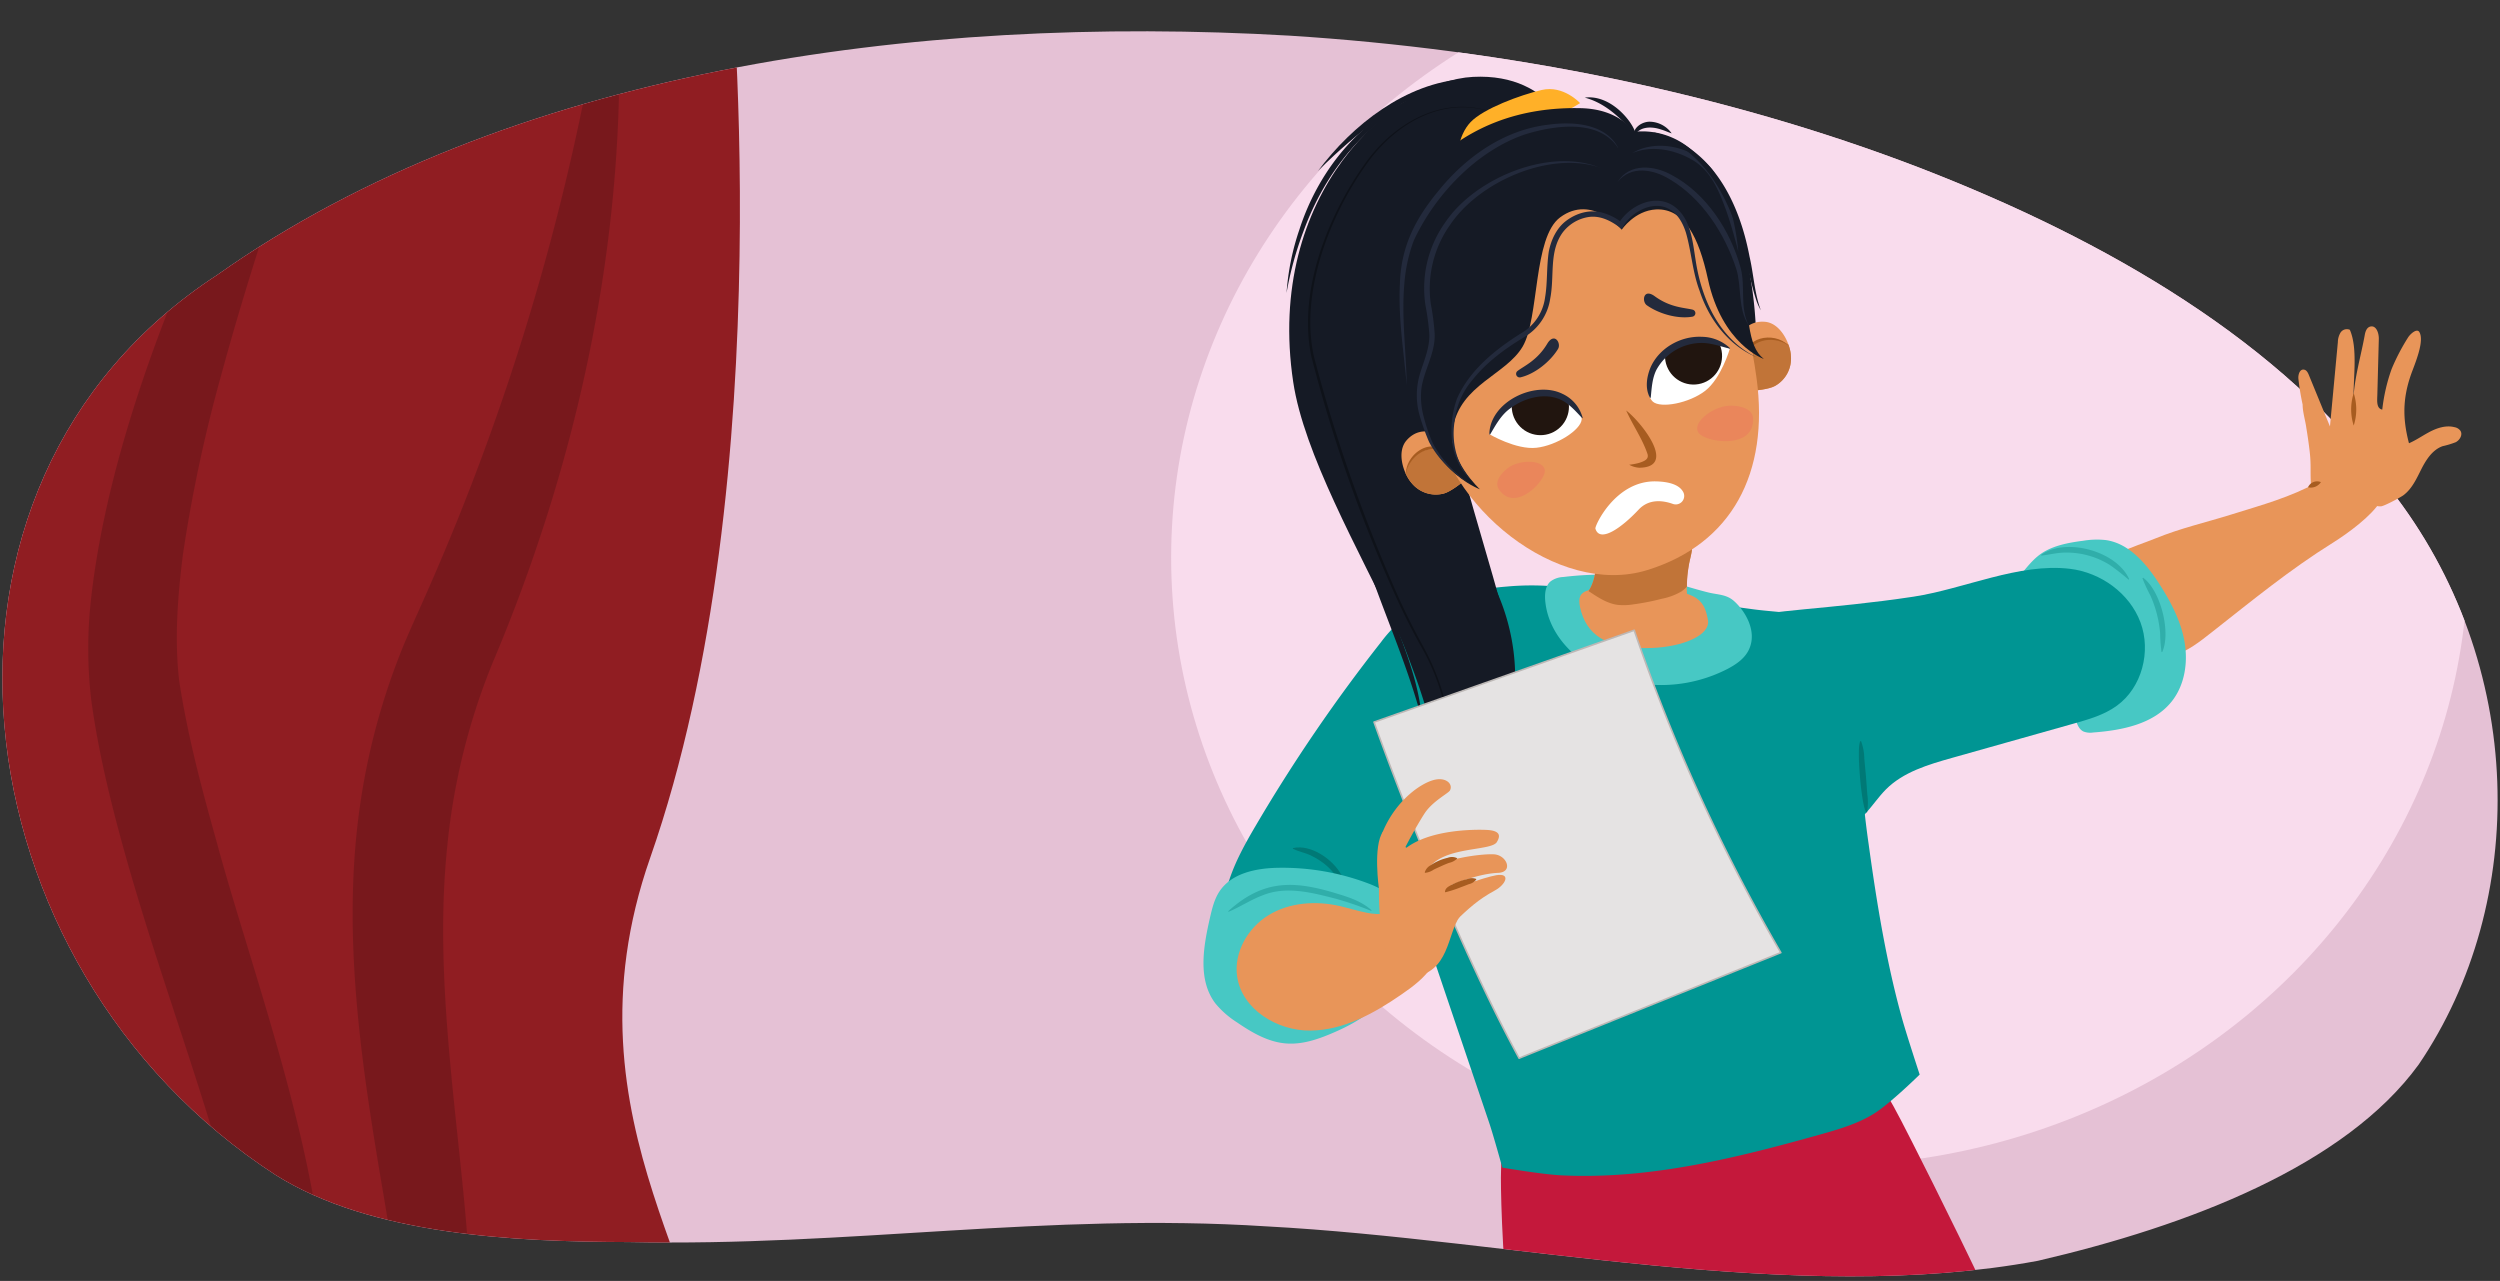 <svg xmlns="http://www.w3.org/2000/svg" xmlns:xlink="http://www.w3.org/1999/xlink" width="760" height="389.4" viewBox="0 0 760 389.4"><rect x="0" y="0" width="760" height="389.4" fill="#333333" stroke="none"/><defs><clipPath id="a"><path d="M66.13,83.52c87.69-62,211.93-79.32,325.92-72.68C457.77,15,523.76,28,583.71,51.06,640.36,73,693.94,103.91,726.52,148.61c41.94,53.42,42.21,125.76,8.77,175-22.39,30.76-69.81,49-115.75,59.67-73.91,13.76-159.45-6.47-234.66-10.47-66.71-4.28-126.41,6.22-193.71,4.78-34.75-.09-78.3-2.08-107.41-20.41C-13.79,294-32.57,147.69,66.13,83.52Z" fill="none"/></clipPath><clipPath id="b"><path d="M439.32,133.25s-6.68-5.11-11.71.6c-3.2,3.63-.87,10.31,1.53,13a9.49,9.49,0,0,0,9.66,3.21c2.14-.49,5.79-3.49,5.79-3.49a56.12,56.12,0,0,1-3.58-7.2A30.74,30.74,0,0,1,439.32,133.25Z" fill="#e89559"/></clipPath><clipPath id="c"><path d="M527.7,105.48s1.3-8.31,8.88-7.65c4.83.42,7.75,6.86,7.86,10.46a9.5,9.5,0,0,1-4.77,9c-1.89,1.12-6.6,1.47-6.6,1.47a57.8,57.8,0,0,0-2.38-7.68A30.61,30.61,0,0,0,527.7,105.48Z" fill="#e89559"/></clipPath><clipPath id="d"><path d="M525.88,106s-9.2-4.8-17.49-.56-8.6,14.31-5.92,16.67c2.39,2.09,11,.48,15.89-3.29S525.88,106,525.88,106Z" fill="#fff"/></clipPath><clipPath id="e"><path d="M452.78,132s3.34-9.83,12.27-12.47,16.1,4.42,15.78,8c-.28,3.16-7.59,7.91-13.76,8.59S452.78,132,452.78,132Z" fill="#fff"/></clipPath></defs><g clip-path="url(#a)"><path d="M66.13,83.52c87.69-62,211.93-79.32,325.92-72.68C457.77,15,523.76,28,583.71,51.06,640.36,73,693.94,103.91,726.52,148.61c41.94,53.42,42.21,125.76,8.77,175-22.39,30.76-69.81,49-115.75,59.67-73.91,13.76-159.45-6.47-234.66-10.47-66.71-4.28-126.41,6.22-193.71,4.78-34.75-.09-78.3-2.08-107.41-20.41C-13.79,294-32.57,147.69,66.13,83.52Z" fill="#e5c1d5"/><ellipse cx="553.15" cy="169.53" rx="197.12" ry="184.94" fill="#f9dced"/><path d="M221.42-17.65s17,162-23.78,278.47c-28.58,81.69,25.1,132.82,17.55,171.88S145,506.58,145,506.58L.1,507.53S-26.31-13.89.1-13.89,221.42-17.65,221.42-17.65Z" fill="#901d22"/><g opacity="0.2"><path d="M185.76-19.06a253.51,253.51,0,0,1,2.52,35.8C188.65,80,174.47,143,149.85,201.28a198.16,198.16,0,0,0-13.88,56c-3.55,34.17,1.28,69,4.68,103.09,3.67,36.21,5.52,75-9.31,109.2-9.54,22.57-26,41.75-45.77,56,11.2-13.47,21.14-28.1,27.76-44.29,15.86-37.54,9.83-78.68,3.31-117.72-6.62-38.89-12.88-78.8-7.24-118.36a204.75,204.75,0,0,1,12-45.8c1.88-4.92,5.12-12,7.26-16.83A730.19,730.19,0,0,0,185.76-19.06Z" fill="#180506"/></g><g opacity="0.2"><path d="M114.44-27.18C97.69,19.09,79.78,67.71,67,114.93a449.1,449.1,0,0,0-11.37,53.51C54,181.27,53,194.33,54.48,207c2.5,16.33,6.64,32,11.18,48.18C79.43,306.3,110.2,383.07,95.21,434.87,93,443,88.68,450.81,84.33,458.05a197.81,197.81,0,0,1-26.54,34.67c-13.27,13.74-28.28,26.07-45.24,34.92A213.84,213.84,0,0,0,38.82,501,223.64,223.64,0,0,0,70.7,450.83c2.9-6.46,5.82-13.19,6.89-20.23,3.32-20.22-.89-40.86-5.66-60.63-9.32-36.37-22.53-70.56-33-107.15-4.66-16.38-8.88-33.06-11.19-50a134.47,134.47,0,0,1-.28-28.7c6.91-68.07,49.3-154.45,87-211.28Z" fill="#180506"/></g><path d="M455.16,327.25s1.54,20.4,1.16,28.48,1.54,80.45,16.17,100.85,149-1.15,152.42-9.24S582.29,349,578,340.76C527.92,243.35,455.16,327.25,455.16,327.25Z" fill="#c4183b"/></g><path d="M704.72,146.52c4.79-2.61,10.24-7.46,15-4.75,4.44,2.54,6.57,6,4,10.5s-10.16,10-14.5,12.71c-13.2,8.23-24.53,17.56-36.77,27.17-3.71,2.92-7.53,6-12.09,7.19-7.2,1.93-14.82-1.35-19.83-6.53-4.08-4.23-8.09-11.67-5.19-17.55,3-6.15,13.86-9.11,19.74-11.51,8-3.26,15.16-4.81,23.38-7.38C687.78,153.46,696.14,151.21,704.72,146.52Z" fill="#e89559"/><path d="M633.29,164.39a25.05,25.05,0,0,1,6.86-.21c7.07,1,12.22,7.08,16.11,13.07,3.51,5.41,6.62,11.24,7.79,17.59s.18,13.32-3.83,18.38c-5.49,6.91-15.09,8.8-23.89,9.46a5.8,5.8,0,0,1-2.93-.29c-1.69-.8-2.2-2.92-2.65-4.74A34,34,0,0,0,619,198.89c-4.51-3.5-13.64-8-11.29-15.15,1-3.11,3.7-5.64,5.78-8.07,2.52-2.95,4.75-6.19,8.22-8.11S629.32,164.9,633.29,164.39Z" fill="#47c8c4"/><path d="M650.7,189.19c-3.29-8.84-12.06-15.15-21.43-16.27-15.5-1.86-32.15,6.12-47.58,8.47-25.57,3.88-45.94,4.1-49.62,6.58L530,197.1c-3.43,7.68-2.39,16.77.89,24.51s8.59,14.43,13.84,21c3.87,4.85,9,10.22,15.12,9.21S569,244.34,573.3,240c5.3-5.33,12.88-7.56,20.11-9.6l37-10.43c4.58-1.29,9.27-2.63,13.11-5.43C651.17,209,654,198,650.7,189.19Z" fill="#009593"/><path d="M435,183.22a27.13,27.13,0,0,0-8.09,4.12,23.8,23.8,0,0,0-6.55,9.55c-8.65,20.73-1.5,44.32,5.7,65.6q13.32,39.42,26.65,78.83c1.28,3.78,4,13.63,4,13.63s12.07,2.07,18,2.36c26.6,1.3,52.92-5.21,78.56-12.4,5.63-1.58,11.33-3.22,16.31-6.29s14-11.95,14-11.95-3.91-11.91-5.32-16.93c-4.78-17.1-7.74-35.3-10.16-52.89a290,290,0,0,1-2.87-33.63c-.33-11.33-.43-25.1-9.43-32-7.15-5.48-13.92-4.8-22.84-6-14.75-2-29.5-3.95-44.33-5.11-4.91-.38-9.75-1.13-14.64-1.71a82.25,82.25,0,0,0-16-.08A89.28,89.28,0,0,0,435,183.22Z" fill="#009593"/><path d="M419.83,195.21a497.9,497.9,0,0,0-38,55.64c-3.27,5.57-6.46,11.25-8.37,17.42s-2.43,13.13.44,18.93c4.38,8.82,15.87,12.47,25.41,10s17.2-9.74,22.64-17.95,9.08-17.46,13.58-26.22c4.36-8.48,9.56-16.56,12.93-25.48s4.78-19,1.34-27.92c-2.05-5.3-5.95-9.62-10.28-13.22-4.1-3.4-8.67-1.65-12.56,1.34A41.42,41.42,0,0,0,419.83,195.21Z" fill="#009593"/><path d="M393.07,257.81c5.47-1.23,12.1,3.43,14.67,8.08,1,1.7,1.67,4.13.35,5.83l-.21-.07c-.25-5.5-5-9.54-9.65-11.72-1.66-.75-3.39-1-5.18-1.9l0-.22Z" fill="#007976"/><path d="M416,268.58a74,74,0,0,0-27.54-4.77c-6.63.12-14.05,1.63-17.72,7.15-1.6,2.4-2.27,5.28-2.92,8.08-2,8.75-3.78,18.83,1.66,26a27.66,27.66,0,0,0,6.57,5.76c4.52,3.1,9.47,6,14.94,6.41,4.71.37,9.36-1.15,13.72-3,5.32-2.24,10.54-5,14.51-9.25a27.14,27.14,0,0,0,7.06-15.4,27.46,27.46,0,0,0-.36-8.63c-.5-2.51-.45-5-2.05-7.16C422,271.23,418.89,269.68,416,268.58Z" fill="#47c8c4"/><path d="M531.85,197.07c-1.22,3-4,4.87-6.7,6.29a44.06,44.06,0,0,1-35.88,2c-9.48-3.64-18.44-11.78-19.51-22.57-.21-2.16,0-4.62,1.55-6a6.87,6.87,0,0,1,3.92-1.38,97.5,97.5,0,0,1,30.06,1c4.84.92,9.45,2.59,14.22,3.74,2.8.67,5.39.53,7.7,2.63C530.84,186.08,534,191.93,531.85,197.07Z" fill="#47c8c4"/><path d="M407.29,275.44c-7.24-1.66-15.22-1.12-21.57,2.72s-10.7,11.36-9.63,18.71c1.45,10,12.21,16.54,22.3,16.43s19.38-5.26,27.68-11c3.54-2.43,7.08-5.09,9.38-8.71s3.16-8.47,1.12-12.25c-1.8-3.32-6-4.91-9.67-4.36-4,.62-7.28,1.36-11.44.49C412.71,276.93,410,276.07,407.29,275.44Z" fill="#e89559"/><path d="M565.75,225.27a16.11,16.11,0,0,1,1,5.39l.51,5.41.4,5.42a17.47,17.47,0,0,1-.09,5.49c-1.56.5-3.52-21.89-1.83-21.71Z" fill="#007976"/><path d="M430.14,186.2c1.25-2.76,5-1.45,7-.26,6.23,3.61,9.92,11.73,9.49,18.77l-.22,0c-1-2.22-1.46-4.5-2.24-6.67-1.83-5.17-5.38-10.45-10.83-12.08a3.5,3.5,0,0,0-3,.32l-.18-.12Z" fill="#007976"/><g opacity="0.33"><path d="M416.83,276.9A102.67,102.67,0,0,0,406,273.19c-7.25-1.85-15-3.92-22.19-1-3.53,1.32-6.72,3.46-10.32,5l-.12-.18c10.69-9.68,20-9.39,33.07-5.35,3.7,1.11,7.58,2.38,10.52,5.08l-.12.19Z" fill="#007976"/></g><g opacity="0.33"><path d="M620.48,168.69c7.54-5.44,23.07-1.12,26.79,7.39l-.18.13a69.91,69.91,0,0,0-5.72-4.47,24.82,24.82,0,0,0-13.6-3.75c-2.41,0-4.67.64-7.2.91l-.09-.21Z" fill="#007976"/></g><g opacity="0.33"><path d="M651.47,175.6c5.34,3.88,8.59,16.62,5.84,22.63l-.21,0a52.55,52.55,0,0,1-.43-5.9,35.62,35.62,0,0,0-2.9-11.19,47.33,47.33,0,0,1-2.48-5.37l.18-.13Z" fill="#007976"/></g><path d="M519.22,188.49c.8,4.62-7.61,8.14-17.13,8.5-14.12.53-20-4.36-21.75-12.38-1.24-5.72,2.17-6.14,17.35-5.78C515.45,179.25,518,181.63,519.22,188.49Z" fill="#e89559"/><path d="M513.8,185.22a4.3,4.3,0,0,1,.3,1.31c0,1.44-1.5,2.25-2.77,2.66A31.08,31.08,0,0,1,496,190.5a21.72,21.72,0,0,1-13.29-8,2.24,2.24,0,0,1-.55-1.16,2.74,2.74,0,0,1,.72-1.65c3.48-5,1.53-13.19,5.75-17.51a12.56,12.56,0,0,1,6.17-3c4.68-1.19,9.85-1.89,14.09.56a15.51,15.51,0,0,1,3.94,3.52c.82,1,1.66,1.81,1.58,3.22-.12,1.93-.81,3.91-1.11,5.83a37,37,0,0,0-.53,6.13A22.06,22.06,0,0,0,513.8,185.22Z" fill="#e89559"/><path d="M514.4,166.49c.08-1.41-.76-2.24-1.58-3.22l-.12-.14a17.5,17.5,0,0,0-10-1.75,38.48,38.48,0,0,0-12.05,3.51,41.63,41.63,0,0,0-4.51,2.31c-1,4.14-.85,9-3.23,12.48l0,0,.3.2c2.63,1.76,5.38,3.57,8.52,4a18.54,18.54,0,0,0,4.93-.17c.58-.08,1.16-.16,1.74-.26,2.28-.36,4.54-.84,6.77-1.42a18.88,18.88,0,0,0,6-2.24,12,12,0,0,0,1.65-1.42,37.4,37.4,0,0,1,.52-6.07C513.59,170.4,514.28,168.42,514.4,166.49Z" fill="#c17438"/><path d="M478.24,43.27S473,22.1,447.8,23.37c-24.21,1.22-63.26,35.53-54.66,92.79,6.5,43.29,65.3,115.23,38.83,132,0,0,28.56-5.22,27.8-48.28-.26-14.75-38.95-117.2-23.37-131.31S478.24,43.27,478.24,43.27Z" fill="#151a25"/><g opacity="0.32"><path d="M456.06,35.07c-15.66-6.88-31.25,1.66-40.5,14.64-11.31,15.82-20.35,38.9-16.18,58.45a471.16,471.16,0,0,0,25.86,73.61q3.24,7.11,7,14c5.11,9.1,8.51,19.33,8.75,29.82A45.87,45.87,0,0,1,439,241a46.05,46.05,0,0,0,1.7-15.45,66,66,0,0,0-9-29.54q-3.79-6.86-7.07-14a442.62,442.62,0,0,1-26-73.72c-4.12-19.82,5.07-42.94,16.57-58.89,9.35-12.95,25.25-21.44,40.86-14.37Z"/></g><path d="M452.78,175.3c8.77,16,10.53,36,3.47,53.06a52.68,52.68,0,0,1-9.43,15.53,65.36,65.36,0,0,0,8.14-16c6.27-17.05,4.63-35.92-2.18-52.57Z" fill="#151a25"/><path d="M434,28.25C415.83,35.94,402.93,52,396.26,70.3a103,103,0,0,0-5.15,18.76A75.83,75.83,0,0,1,395,69.84c6-18.67,19.86-35.72,39-41.59Z" fill="#151a25"/><path d="M416.57,174a154.16,154.16,0,0,1,9.93,21.62c2.67,7.46,5.18,15.14,5.73,23.09-4-15.32-10.44-29.79-15.66-44.71Z" fill="#151a25"/><path d="M445.38,24c-15.47,3.2-28.49,12.78-39.88,23.3-1.68,1.5-3.25,3.09-4.84,4.69,10.41-14,26.78-26.88,44.72-28Z" fill="#151a25"/><path d="M425.71,193.34c7,12.67,15.27,31.6,11,46.15a11.12,11.12,0,0,1-3.17,5c8.64-11.53-3.37-38.81-7.84-51.16Z" fill="#151a25"/><path d="M480.35,31.35s-5.07-5.55-11.66-4S451,33,447.06,37.12s-5,12.14-2,12.85S480.35,31.35,480.35,31.35Z" fill="#ffb028"/><path d="M533.87,104.09s.7-36.9-17.67-56.58a22.76,22.76,0,0,0-19.58-7.42s-4.11-7-16.23-7.21c-16.71-.34-35.45,4.44-50.21,22.22-21,25.28-8.81,82.93,8.7,86.18,0,0-11.49-41.68,8-61.77C492.12,33,533.87,104.09,533.87,104.09Z" fill="#151a25"/><path d="M439.32,133.25s-6.68-5.11-11.71.6c-3.2,3.63-.87,10.31,1.53,13a9.49,9.49,0,0,0,9.66,3.21c2.14-.49,5.79-3.49,5.79-3.49a56.12,56.12,0,0,1-3.58-7.2A30.74,30.74,0,0,1,439.32,133.25Z" fill="#e89559"/><g clip-path="url(#b)"><path d="M425.9,152.37s.05-13.12,6.79-15.29a8,8,0,0,1,9.52,3.53s13,10.78,6,13.44S427.84,155.76,425.9,152.37Z" fill="#c17438"/><path d="M427.41,143.9c.09-6.31,8.6-11.67,12.62-5.33a7.62,7.62,0,0,0-3.69-1.9c-4.34-.54-8,3.07-8.93,7.23Z" fill="#a75c20"/></g><path d="M527.7,105.48s1.3-8.31,8.88-7.65c4.83.42,7.75,6.86,7.86,10.46a9.5,9.5,0,0,1-4.77,9c-1.89,1.12-6.6,1.47-6.6,1.47a57.8,57.8,0,0,0-2.38-7.68A30.61,30.61,0,0,0,527.7,105.48Z" fill="#e89559"/><g clip-path="url(#c)"><path d="M550.6,110.05s-9.09-9.45-15.46-6.37a8,8,0,0,0-4.46,9.13s-2,16.77,4.92,13.87S551.53,113.85,550.6,110.05Z" fill="#c17438"/><path d="M543.67,105c-4.85-3.33-12.51-1.73-12.82,4.85-1.49-7.36,8.43-9.35,12.82-4.85Z" fill="#a75c20"/></g><path d="M534,115c3.88,28.8-7.49,50.36-33.25,58.31-27.17,8.4-61.6-19.48-65.2-48.32s4.57-58.7,37.45-64.75C507.75,53.83,527.86,69.78,534,115Z" fill="#e89559"/><path d="M494.38,124.81c4.22,3.16,15.72,17.22,4,17.38a6.9,6.9,0,0,1-3.1-.91,18.85,18.85,0,0,0,3-.56c1.41-.47,3-1,2.59-2.61-1.52-4.63-4.49-8.79-6.5-13.3Z" fill="#a75c20"/><path d="M524.28,123.5c-5.32,1.12-10.62,6.11-7.34,8.66s16.44,4.09,16-5C532.75,123.37,526.58,123,524.28,123.5Z" fill="#ea865b"/><path d="M459.71,141.47c4.33-2,10.74-1.27,9.84,2.33s-9.25,11.75-13.87,5C453.73,145.9,457.84,142.35,459.71,141.47Z" fill="#ea865b"/><path d="M462.23,114.71a1.09,1.09,0,0,1-.93-1.91c2-1.55,6-3.18,9.06-8.3,2.18-3.64,4.34-.14,3.28,1.58C471.32,109.88,466.65,113.69,462.23,114.71Z" fill="#232a3c"/><path d="M514.5,96.27a1.09,1.09,0,0,0,.11-2.12c-2.46-.64-6.77-.58-11.58-4.1-3.43-2.5-4,1.57-2.41,2.74C504.24,95.37,510,97.06,514.5,96.27Z" fill="#232a3c"/><path d="M525.88,106s-9.2-4.8-17.49-.56-8.6,14.31-5.92,16.67c2.39,2.09,11,.48,15.89-3.29S525.88,106,525.88,106Z" fill="#fff"/><g clip-path="url(#d)"><ellipse cx="514.83" cy="108.19" rx="8.68" ry="8.72" transform="translate(-6.64 38.72) rotate(-4.28)" fill="#21150f"/></g><path d="M501.58,120.91c-1.54-2.87-1-6.34.2-9.24,2.61-5.92,9.21-9.59,15.56-9.28a12.69,12.69,0,0,1,8.56,3.43.14.14,0,0,1,0,.19c-2.91-.72-5.73-1.77-8.62-1.75a15.69,15.69,0,0,0-13.75,8.21c-1.28,2.62-1.41,5.46-1.7,8.39a.14.14,0,0,1-.25,0Z" fill="#232a3c"/><path d="M452.78,132s3.34-9.83,12.27-12.47,16.1,4.42,15.78,8c-.28,3.16-7.59,7.91-13.76,8.59S452.78,132,452.78,132Z" fill="#fff"/><g clip-path="url(#e)"><ellipse cx="468.28" cy="123.63" rx="8.68" ry="8.72" transform="translate(27.8 324.98) rotate(-39.36)" fill="#21150f"/></g><path d="M452.76,132c.15-9.85,13.89-16.45,22.28-12.25a11.19,11.19,0,0,1,6.08,7.25.13.13,0,0,1-.09.16c-2.09-2.22-4.1-4.57-6.78-5.74-5.28-2.29-11.86-.12-16.07,3.47-2.26,2-3.62,4.56-5.17,7.17a.14.14,0,0,1-.25-.06Z" fill="#232a3c"/><path d="M493,69.83s-9-10.95-18.71-3.76C466,72.21,468,96.7,462.88,105.37S444,116.9,441.67,130.07c-1.7,9.61,8.23,18.68,8.23,18.68s-17.86-6.5-18.79-29.34c-.6-14.87-7.46-47.25,16-62.63,18.07-11.86,34.67-9.25,39.29-5.14,0,0,10.55-8.17,20.53-3.26C518,53.86,526.06,63.21,529,79.57s1.89,25.38,7.2,29.55c0,0-12.68-4.31-17-24.3-2.76-12.73-7.19-21.53-15.75-21.15C496.92,64,493,69.83,493,69.83Z" fill="#151a25"/><path d="M486.51,51c-15.32-5.28-36.88,4.24-45.65,17.32A33.47,33.47,0,0,0,435,92.61a70.39,70.39,0,0,1,1.13,8.78c.3,6-3.39,11.33-4.05,17a23.26,23.26,0,0,0,.76,8.44,49,49,0,0,0,2.84,8.14,34.65,34.65,0,0,0,11.85,12.45,33,33,0,0,1-7-5.2,28.58,28.58,0,0,1-6.08-7.84,67.74,67.74,0,0,1-2.64-7.26,22.72,22.72,0,0,1-.2-13.29c1.22-4.09,3.13-8.18,2.89-12.45a77.26,77.26,0,0,0-1.16-8.56A34.52,34.52,0,0,1,439.5,67.4c9.05-13.3,31.7-22.74,47-16.37Z" fill="#232a3c"/><path d="M533.93,108.57C525.46,105,519.46,97,516.66,88.35c-2.14-5.65-2.48-11.9-4.14-17.62-.88-2.79-2.33-5.43-4.71-6.93-4.9-3.17-11.69.42-14.35,5l-.46.8-.73-.55c-2.69-2-5.75-3.5-9.1-3.11A12.24,12.24,0,0,0,475,70.75c-4.15,5.83-2.38,13.11-3.73,20a16.31,16.31,0,0,1-7.88,11.72c-6,3.63-11.56,7.69-15.9,13.2a23,23,0,0,0-5.29,12.43c-1.1,6.85.87,14.22,6.18,19a19.66,19.66,0,0,1-6.82-12,28.44,28.44,0,0,1,1.41-14c3.86-8.69,11.72-14.93,19.57-19.86a14.72,14.72,0,0,0,7.15-10.75c.78-4.49.43-9.14,1.13-13.94.68-3.58,2.35-7.22,5.36-9.47s6.88-3.41,10.59-2.52a17,17,0,0,1,6.51,3.27L492,68c3.19-5.4,10.87-9.21,16.6-5.5,5.47,3.64,5.94,10.93,6.9,16.78,1.79,11.71,7.22,23.87,18.39,29.26Z" fill="#232a3c"/><path d="M491.78,55.26c3.61-5.77,11.14-5,16.37-2.08,10.53,5.56,17.92,16.94,21,28.24,1.54,5.74-.34,12.06,2.48,17.47-3.43-5-2.07-11.63-3.8-17.13C524.33,71,517.4,60.24,507.48,54.43c-4.94-3-11.63-4.18-15.7.83Z" fill="#232a3c"/><path d="M491.89,45c-5.79-9-19.6-6.86-28.35-4.12-14.65,5-27.31,18.37-33.75,32.26a47.63,47.63,0,0,0-2.86,13c-.91,10.3.55,20.68.72,31C426.73,106.79,425,96.5,425.58,86c.4-11.43,4.92-19.88,12.14-28.49,8.29-10.1,19.88-18.14,33.11-19.62,7.39-1,17.17-.36,21.06,7Z" fill="#232a3c"/><path d="M496.23,46.53c7.57-4.54,18.81-1.72,24.3,5.06a36.93,36.93,0,0,1,5.56,12,72.42,72.42,0,0,1,2.35,12.85c-1.1-4.2-2.26-8.37-3.67-12.43-2.18-5.9-4.63-12.11-10.27-15.38-5.37-3.14-12.34-4.55-18.27-2.1Z" fill="#232a3c"/><path d="M496.73,41.67c-.64-2.8,2.61-4.86,5.11-4.66a8.31,8.31,0,0,1,6.35,3.54c-1.17-.39-2.2-.89-3.27-1.19-2.9-1-6.86-1-8.19,2.31Z" fill="#151a25"/><path d="M497.35,42a13.93,13.93,0,0,0-3-4.11c-3.54-3.65-7.56-6.9-12.59-8.21,5.48-.72,10.61,3.09,13.66,7.35,1,1.46,2,3.14,1.94,5Z" fill="#151a25"/><path d="M419.93,90.64a89.62,89.62,0,0,0,6.34,39.81c-7.13-10.93-9.93-27.22-6.34-39.81Z" fill="#151a25"/><path d="M502.27,40.14c18,3.93,26.43,21.17,29.58,37.82,1.28,5.44,1.48,11.14,3.45,16.38a16.81,16.81,0,0,1-1.64-3.88c-.87-2.63-2.45-9.4-3.16-12.19-4-16.45-11.16-32.19-28.23-38.13Z" fill="#151a25"/><path d="M485,160.69c-.23-.8,6.1-14.65,18.42-14.35,5.4.13,7.61,1.72,8.39,3.47a2.57,2.57,0,0,1-3.26,3.38c-2.83-1-7.16-1.72-10.41,1.74C492.92,160.51,486.31,165.15,485,160.69Z" fill="#fff"/><path d="M700,123a77.54,77.54,0,0,1-1.29-7.86c-.11-1.23.41-3,1.71-2.77.77.12,1.17.9,1.45,1.58l6.44,15.69L710.71,104a5.82,5.82,0,0,1,.83-2.92,2.29,2.29,0,0,1,2.81-.82c2.41,5.46,1.09,14.12,1.09,21.32.2-6.42,2.3-13.37,3.44-19.71.19-1.07.59-2.34,1.72-2.6,1.79-.42,2.6,2,2.56,3.76l-.45,17c-.05,1.77-.34,4.14,1.5,4.49a54.79,54.79,0,0,1,2.85-12.36,64,64,0,0,1,5-9.59c.75-1.15,2.69-2.82,3.41-1.64,1.45,2.37-.63,7.92-2.05,11.64-3.48,9.1-3.08,16.11-.17,25.38.93,3-.93,5.95-2.52,8.61-2.46,4.11-12.87,10.29-17.08,10.15-2.81-.08-6.9.43-9.21-1.49s-1.8-5.43-1.93-7.95c-.22-4.27.11-5.95-.39-10.2q-.42-3.53-1-7C700.82,127.79,700,125.29,700,123Z" fill="#e89559"/><path d="M731,135.25c2.61-.83,4.87-2.48,7.29-3.79s5.21-2.28,7.87-1.6A2.83,2.83,0,0,1,748,131c.71,1.2-.23,2.78-1.45,3.43a28.17,28.17,0,0,1-4,1.21c-3.07,1.09-5,4.09-6.47,7s-2.85,6-5.49,7.95c-.88.63-5.66,3.21-6.73,3.33a3.77,3.77,0,0,1-4.11-3.45c0-5-2.1-15.65,5.19-15.08C727,135.57,728.9,135.92,731,135.25Z" fill="#e89559"/><path d="M715.53,119.52a16.12,16.12,0,0,1,0,9.86,16,16,0,0,1,0-9.86Z" fill="#a75c20"/><path d="M705.56,146.57a3.7,3.7,0,0,1-3.92,1.57,3,3,0,0,1,3.92-1.57Z" fill="#a75c20"/><path d="M541.37,289.6a547.9,547.9,0,0,1-44.57-98l-79.09,27.92s21.17,60,44.1,102.17Z" fill="#e5e3e3" stroke="#bdb8b6" stroke-linecap="round" stroke-linejoin="round" stroke-width="0.5"/><path d="M436.73,236.94c3.14-.45,5,1.54,4.06,3.35-.47.89-5.33,3.28-7.77,7.06-1.69,2.63-4.38,7.36-6.17,10.94,7.4-6.27,21.77-6.14,25-6,4.75.21,4.1,2.19,3.18,3.71-1.7,2.79-15.71,1.23-20.58,7.79-2.75,1.13-5.85-1.36-4.51-3.69.29-.49-2.35-1-3.23-1.16a2.62,2.62,0,0,1-1.72-1.08,1.94,1.94,0,0,1-.21-.29c-.79.38-5.67-1.71-4.38-4.81C424.55,242.94,432.61,237.52,436.73,236.94Z" fill="#e89559"/><path d="M434.91,264.38c3.53-3.31,15.46-4.88,19.22-4.67,4,.22,6,5.45,1.3,5.64-8.64.35-20.34,6.46-20.34,6.46a16.09,16.09,0,0,0,1.5-1.45,2.73,2.73,0,0,1-2.92-3C434,265.64,433.35,265.32,434.91,264.38Z" fill="#e89559"/><path d="M435.56,275.68c1.49-1.84.38-2.63,2.57-3.69.82-1,13.17-5.34,16.77-5.93,4.51-.74,2.82,2.85-.35,4.58-5.33,2.91-7.89,5.36-12.85,10.06C438,283.38,433.06,278.77,435.56,275.68Z" fill="#e89559"/><path d="M419.21,270.25s-1.9-13.11,1.24-17.49c4.07,3.5,29.38,17.53,23.29,25.92-3.79,5.23-3.12,17-14.25,18.26S419.21,270.25,419.21,270.25Z" fill="#e89559"/><path d="M442.92,261.05a4.88,4.88,0,0,1-2.4,1.26c-.81.3-1.6.63-2.39,1s-1.56.69-2.32,1.08a5.4,5.4,0,0,1-2.53.94.15.15,0,0,1-.15-.14A3.61,3.61,0,0,1,435,263a13.56,13.56,0,0,1,2.44-1.36,15.36,15.36,0,0,1,2.64-.86,3.58,3.58,0,0,1,2.83.08.14.14,0,0,1,0,.22Z" fill="#a75c20"/><path d="M448.76,267.4a3.86,3.86,0,0,1-2.24,1.39c-.78.32-1.57.61-2.35.9a36.44,36.44,0,0,1-4.74,1.55.13.13,0,0,1-.15-.13c.07-1.12,1.06-1.61,1.87-2.05a19.59,19.59,0,0,1,4.89-1.81,3.62,3.62,0,0,1,2.66-.07.15.15,0,0,1,.06.22Z" fill="#a75c20"/></svg>